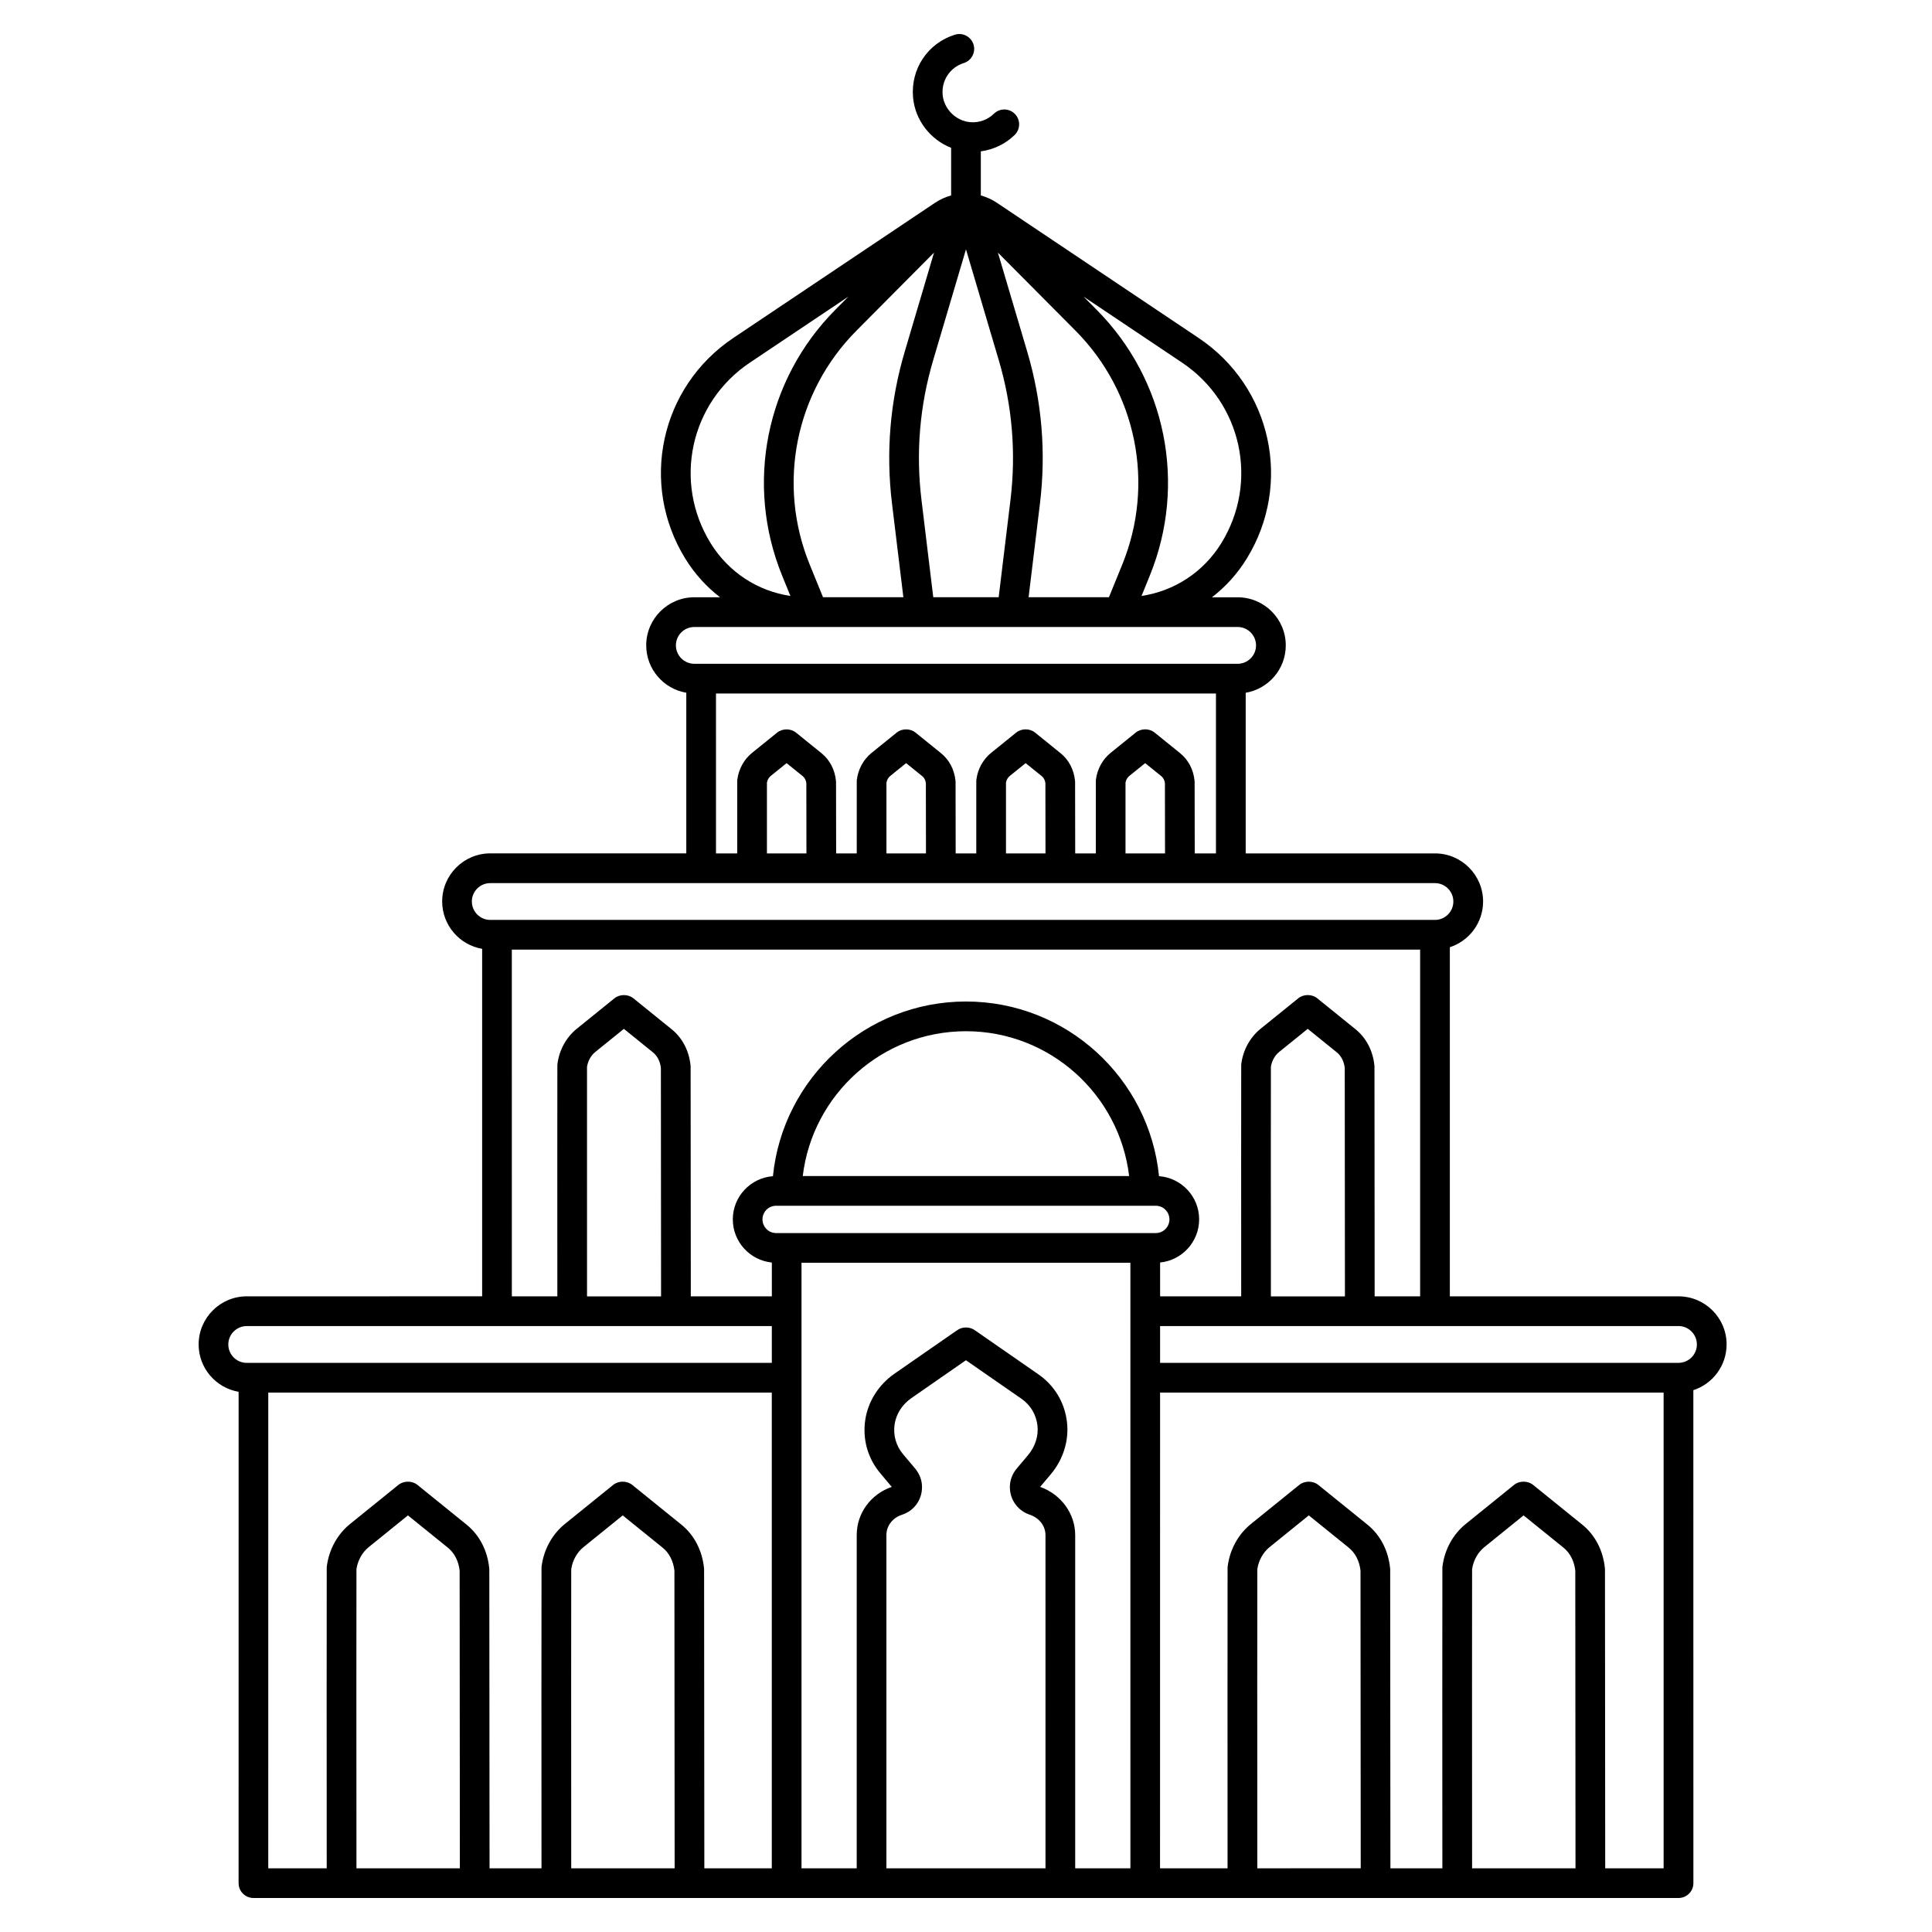 <?xml version="1.0" encoding="UTF-8"?>
<!-- Uploaded to: SVG Repo, www.svgrepo.com, Generator: SVG Repo Mixer Tools -->
<svg fill="#000000" width="800px" height="800px" version="1.1" viewBox="144 144 512 512" xmlns="http://www.w3.org/2000/svg">
 <path d="m601.57 500.29c0-7.027-5.719-12.746-12.746-12.746h-60.602v-92.52c5.109-1.664 8.812-6.465 8.812-12.117 0-7.027-5.719-12.746-12.746-12.746h-50.168v-42.57c6.016-1.016 10.621-6.254 10.621-12.555 0-7.027-5.719-12.746-12.746-12.746h-6.816c3.59-2.769 6.719-6.195 9.191-10.207 12.23-19.836 6.648-45.535-12.711-58.508l-53.438-35.812c-1.348-0.906-2.797-1.555-4.293-1.973v-11.68c3.352-0.457 6.508-1.949 8.961-4.34 1.559-1.516 1.594-4.008 0.078-5.566-1.516-1.559-4.008-1.59-5.566-0.074-1.664 1.617-3.863 2.414-6.191 2.254-3.801-0.27-7.051-3.449-7.398-7.238-0.352-3.824 1.949-7.293 5.59-8.434 2.074-0.648 3.231-2.859 2.582-4.934-0.652-2.074-2.856-3.231-4.934-2.582-7.215 2.258-11.77 9.113-11.078 16.664 0.555 6.047 4.621 11.16 10.086 13.312v12.617c-1.496 0.418-2.945 1.066-4.289 1.965l-53.438 35.812c-19.359 12.973-24.941 38.672-12.707 58.508 2.477 4.012 5.606 7.441 9.191 10.207h-6.816c-7.027 0-12.746 5.719-12.746 12.746 0 6.305 4.602 11.539 10.621 12.555v42.57h-51.949c-7.027 0-12.746 5.719-12.746 12.746 0 6.293 4.59 11.523 10.594 12.551v92.086l-62.387 0.008c-7.027 0-12.746 5.719-12.746 12.746 0 6.293 4.59 11.523 10.594 12.551l-0.004 130.21c0 2.172 1.762 3.938 3.938 3.938h377.66c2.172 0 3.938-1.762 3.938-3.938l-0.012-130.64c5.109-1.664 8.812-6.465 8.812-12.121zm-213.37-223.81c-1.516-12.492-0.473-24.945 3.098-37.016l8.695-29.387 8.695 29.387c3.57 12.07 4.613 24.523 3.098 37.016l-3.129 25.793h-17.332zm53.223 17.094-3.543 8.699h-21.293l3.012-24.844c1.645-13.566 0.512-27.09-3.363-40.195l-7.781-26.293 20.551 20.676c16.223 16.32 21.098 40.641 12.418 61.957zm-49.895-82.637-7.777 26.293c-3.879 13.105-5.012 26.629-3.363 40.195l3.012 24.844h-21.293l-3.543-8.699c-8.68-21.312-3.805-45.633 12.418-61.957zm76.133 77.008c-4.731 7.668-12.426 12.684-21.145 13.988l2.195-5.394c9.871-24.246 4.328-51.906-14.125-70.477l-3.445-3.465 26.129 17.508c15.828 10.609 20.391 31.621 10.391 47.84zm-124.95-47.836 26.125-17.508-3.441 3.465c-18.453 18.566-23.996 46.23-14.125 70.477l2.195 5.394c-8.715-1.305-16.414-6.32-21.145-13.988-10-16.223-5.438-37.234 10.391-47.84zm-19.59 74.926c0-2.688 2.188-4.875 4.875-4.875h143.99c2.688 0 4.875 2.188 4.875 4.875s-2.188 4.875-4.875 4.875h-143.98c-2.691 0-4.879-2.188-4.879-4.875zm10.621 12.746h132.5v42.379h-5.625c-0.008-7.098-0.023-18.641-0.027-18.941 0-0.105-0.008-0.211-0.02-0.312-0.293-2.953-1.645-5.543-3.816-7.297l-6.816-5.512c-1.402-1.102-3.562-1.086-4.949 0.035l-6.68 5.398c-2.106 1.703-3.519 4.266-3.871 7.035-0.016 0.133-0.027 0.266-0.031 0.402-0.016 0.703-0.012 12.488-0.004 19.195h-5.461c-0.008-7.098-0.023-18.641-0.031-18.941 0-0.105-0.008-0.211-0.02-0.312-0.293-2.953-1.648-5.547-3.816-7.297l-6.816-5.512c-1.402-1.102-3.562-1.086-4.949 0.035l-6.68 5.398c-2.106 1.703-3.519 4.266-3.871 7.035-0.016 0.133-0.027 0.266-0.031 0.402-0.016 0.703-0.012 12.488-0.004 19.195h-5.461c-0.008-7.094-0.023-18.633-0.027-18.93 0-0.109-0.008-0.219-0.02-0.324-0.293-2.953-1.648-5.543-3.816-7.297l-6.707-5.422c-1.398-1.184-3.633-1.207-5.059-0.055l-6.68 5.402c-2.106 1.703-3.516 4.266-3.871 7.031-0.016 0.133-0.027 0.27-0.031 0.402-0.02 0.703-0.012 12.488-0.004 19.195h-5.461c-0.008-7.094-0.023-18.637-0.027-18.934 0-0.105-0.008-0.215-0.02-0.32-0.293-2.953-1.648-5.543-3.816-7.297l-6.707-5.422c-1.398-1.184-3.633-1.207-5.059-0.055l-6.68 5.398c-2.106 1.703-3.519 4.266-3.871 7.035-0.016 0.133-0.027 0.266-0.031 0.398-0.02 0.707-0.012 12.488-0.004 19.195h-5.625zm108.53 42.379c-0.008-7.863-0.012-17.133 0-18.777 0.129-0.695 0.492-1.332 0.984-1.73l4.227-3.418 4.32 3.492c0.488 0.395 0.809 1.031 0.914 1.801 0.004 1.551 0.02 11.77 0.027 18.633zm-31.676 0c-0.008-7.863-0.012-17.133 0-18.777 0.129-0.695 0.492-1.332 0.984-1.73l4.227-3.418 4.32 3.492c0.484 0.395 0.809 1.027 0.914 1.801 0.004 1.551 0.02 11.77 0.027 18.633zm-31.676 0c-0.008-7.863-0.012-17.129 0-18.773 0.129-0.695 0.492-1.332 0.984-1.734l4.227-3.418 4.32 3.492c0.484 0.395 0.809 1.027 0.914 1.801 0.004 1.52 0.02 11.25 0.027 18.633zm-31.676 0c-0.008-7.863-0.012-17.133 0-18.773 0.129-0.695 0.492-1.332 0.984-1.734l4.227-3.418 4.32 3.492c0.484 0.395 0.809 1.027 0.914 1.801 0.004 1.555 0.02 11.77 0.027 18.633zm-78.199 12.75c0-2.688 2.188-4.875 4.875-4.875h250.36c2.688 0 4.875 2.188 4.875 4.875s-2.188 4.875-4.875 4.875h-250.35c-2.691 0-4.879-2.188-4.879-4.875zm10.594 12.746h240.71v91.891h-12.051c-0.012-16.117-0.039-60.363-0.047-60.863 0-0.105-0.008-0.211-0.02-0.32-0.387-3.898-2.164-7.309-5-9.602l-10.168-8.223c-1.402-1.121-3.602-1.117-4.996 0.012l-10.012 8.094c-2.766 2.238-4.621 5.613-5.09 9.262-0.016 0.133-0.027 0.27-0.031 0.402-0.027 1.184-0.008 46.543-0.004 61.23h-21.488v-8.965c5.801-0.578 10.344-5.484 10.344-11.434 0-6.047-4.699-11.008-10.633-11.449-2.594-25.945-24.531-46.285-51.156-46.285s-48.562 20.34-51.16 46.293c-5.938 0.441-10.633 5.402-10.633 11.449 0 5.949 4.547 10.855 10.344 11.434v8.965h-21.477c-0.012-16.117-0.039-60.363-0.047-60.859 0-0.109-0.008-0.215-0.02-0.32-0.387-3.898-2.164-7.309-5-9.602l-10.168-8.223c-1.402-1.121-3.602-1.113-4.996 0.012l-10.012 8.094c-2.766 2.238-4.621 5.613-5.09 9.262-0.016 0.133-0.027 0.27-0.031 0.402-0.031 1.188-0.012 46.547-0.004 61.234h-12.059zm201.16 31.055c0.25-1.578 1.047-3.008 2.203-3.941l7.566-6.117 7.707 6.234c1.148 0.93 1.891 2.379 2.098 4.094 0.008 2.918 0.031 38.586 0.047 60.57h-19.621c-0.012-21.93-0.023-57.605 0-60.84zm-92.5 110.54c-0.164-1.484-0.793-2.914-1.824-4.133l-3.133-3.715c-1.887-2.238-2.688-5.07-2.254-7.973 0.406-2.719 2.023-5.242 4.441-6.918l14.461-10.035 14.695 10.195c2.406 1.668 3.914 4.195 4.254 7.109 0.316 2.734-0.594 5.59-2.488 7.836l-2.957 3.504c-1.023 1.215-1.652 2.637-1.816 4.113-0.402 3.648 1.73 7.004 5.184 8.164 2.555 0.855 4.203 2.984 4.203 5.422l0.004 88.301h-42.16v-88.344c0-2.406 1.652-4.555 4.117-5.348 3.508-1.125 5.676-4.492 5.273-8.18zm31.352 0.785 2.82-3.34c3.289-3.898 4.856-8.934 4.293-13.816-0.602-5.195-3.297-9.699-7.586-12.676l-16.879-11.711c-1.336-0.93-3.262-0.934-4.602-0.004l-16.652 11.555c-4.191 2.91-7.012 7.363-7.738 12.223-0.773 5.176 0.656 10.223 4.023 14.211l2.992 3.559c-5.566 1.922-9.281 7.004-9.281 12.742l-0.004 88.344h-14.629v-160.48h87.156l0.004 160.48h-14.629v-88.297c0-5.691-3.723-10.797-9.289-12.789zm-69.965-74.5h100.61c1.996 0 3.617 1.625 3.617 3.617 0 1.996-1.621 3.621-3.617 3.621h-100.61c-1.996 0-3.617-1.625-3.617-3.621-0.004-1.996 1.621-3.617 3.617-3.617zm7.055-7.871c2.578-21.586 20.98-38.379 43.246-38.379 22.27 0 40.668 16.793 43.246 38.379zm-57.176-28.949c0.25-1.578 1.047-3.008 2.203-3.941l7.566-6.117 7.711 6.234c1.148 0.93 1.891 2.379 2.098 4.09 0.008 2.922 0.031 38.586 0.047 60.57h-19.621c-0.012-21.922-0.023-57.605-0.004-60.836zm-95.059 73.582c0-2.688 2.188-4.875 4.875-4.875h139.16v9.75h-139.16c-2.688 0-4.875-2.188-4.875-4.875zm10.59 12.75h133.44v126.07h-17.879c-0.012-17.605-0.051-78.551-0.062-79.191 0-0.109-0.008-0.215-0.02-0.324-0.465-4.703-2.602-8.812-6.008-11.566l-12.969-10.484c-1.398-1.176-3.668-1.195-5.086-0.047l-12.844 10.387c-3.328 2.691-5.562 6.762-6.129 11.164-0.016 0.133-0.027 0.266-0.031 0.402-0.039 1.539-0.012 62.125-0.004 79.664h-13.766c-0.012-17.605-0.051-78.551-0.062-79.191 0-0.109-0.008-0.215-0.02-0.324-0.465-4.703-2.598-8.812-6.008-11.566l-13.027-10.535c-1.398-1.133-3.629-1.129-5.031 0l-12.844 10.387c-3.328 2.691-5.562 6.762-6.125 11.164-0.016 0.133-0.027 0.266-0.031 0.402-0.039 1.539-0.012 62.125-0.004 79.664l-15.492-0.004zm23.367 126.07c-0.016-28.207-0.031-75.539 0-79.27 0.348-2.328 1.523-4.449 3.238-5.836l10.41-8.418 10.594 8.566c1.719 1.391 2.82 3.535 3.106 6.051 0.012 3.75 0.051 62.938 0.059 78.906zm56.918 0c-0.016-28.207-0.031-75.547 0-79.27 0.348-2.328 1.523-4.449 3.238-5.836l10.41-8.418 10.594 8.566c1.719 1.391 2.816 3.535 3.106 6.051 0.012 3.75 0.051 62.938 0.059 78.906zm181.82 0c-0.016-28.207-0.031-75.547 0-79.27 0.352-2.328 1.523-4.449 3.238-5.836l10.41-8.418 10.594 8.562c1.719 1.391 2.82 3.535 3.106 6.051 0.012 3.75 0.051 62.938 0.059 78.906zm56.918 0c-0.016-28.211-0.031-75.555 0-79.27 0.348-2.328 1.52-4.449 3.238-5.836l10.41-8.418 10.594 8.566c1.719 1.391 2.82 3.535 3.106 6.051 0.012 3.758 0.051 62.938 0.059 78.906zm50.758 0h-15.48c-0.012-17.605-0.051-78.551-0.062-79.191 0-0.109-0.008-0.215-0.02-0.324-0.465-4.703-2.598-8.809-6.008-11.566l-13.027-10.531c-1.406-1.133-3.629-1.133-5.031 0l-12.844 10.387c-3.332 2.691-5.562 6.762-6.129 11.164-0.016 0.133-0.027 0.266-0.031 0.398-0.039 1.543-0.012 62.125-0.004 79.664h-13.766c-0.012-17.605-0.051-78.551-0.062-79.191 0-0.109-0.008-0.215-0.02-0.32-0.465-4.703-2.598-8.809-6.008-11.566l-13.027-10.531c-1.406-1.133-3.625-1.133-5.031 0l-12.848 10.387c-3.328 2.691-5.562 6.762-6.125 11.16-0.016 0.133-0.027 0.266-0.031 0.398-0.039 1.543-0.012 62.125-0.004 79.664h-17.895l0.012-126.07h133.44zm3.938-133.95h-137.38v-9.75h137.38c2.688 0 4.875 2.188 4.875 4.875 0.004 2.688-2.184 4.875-4.871 4.875z"/>
</svg>